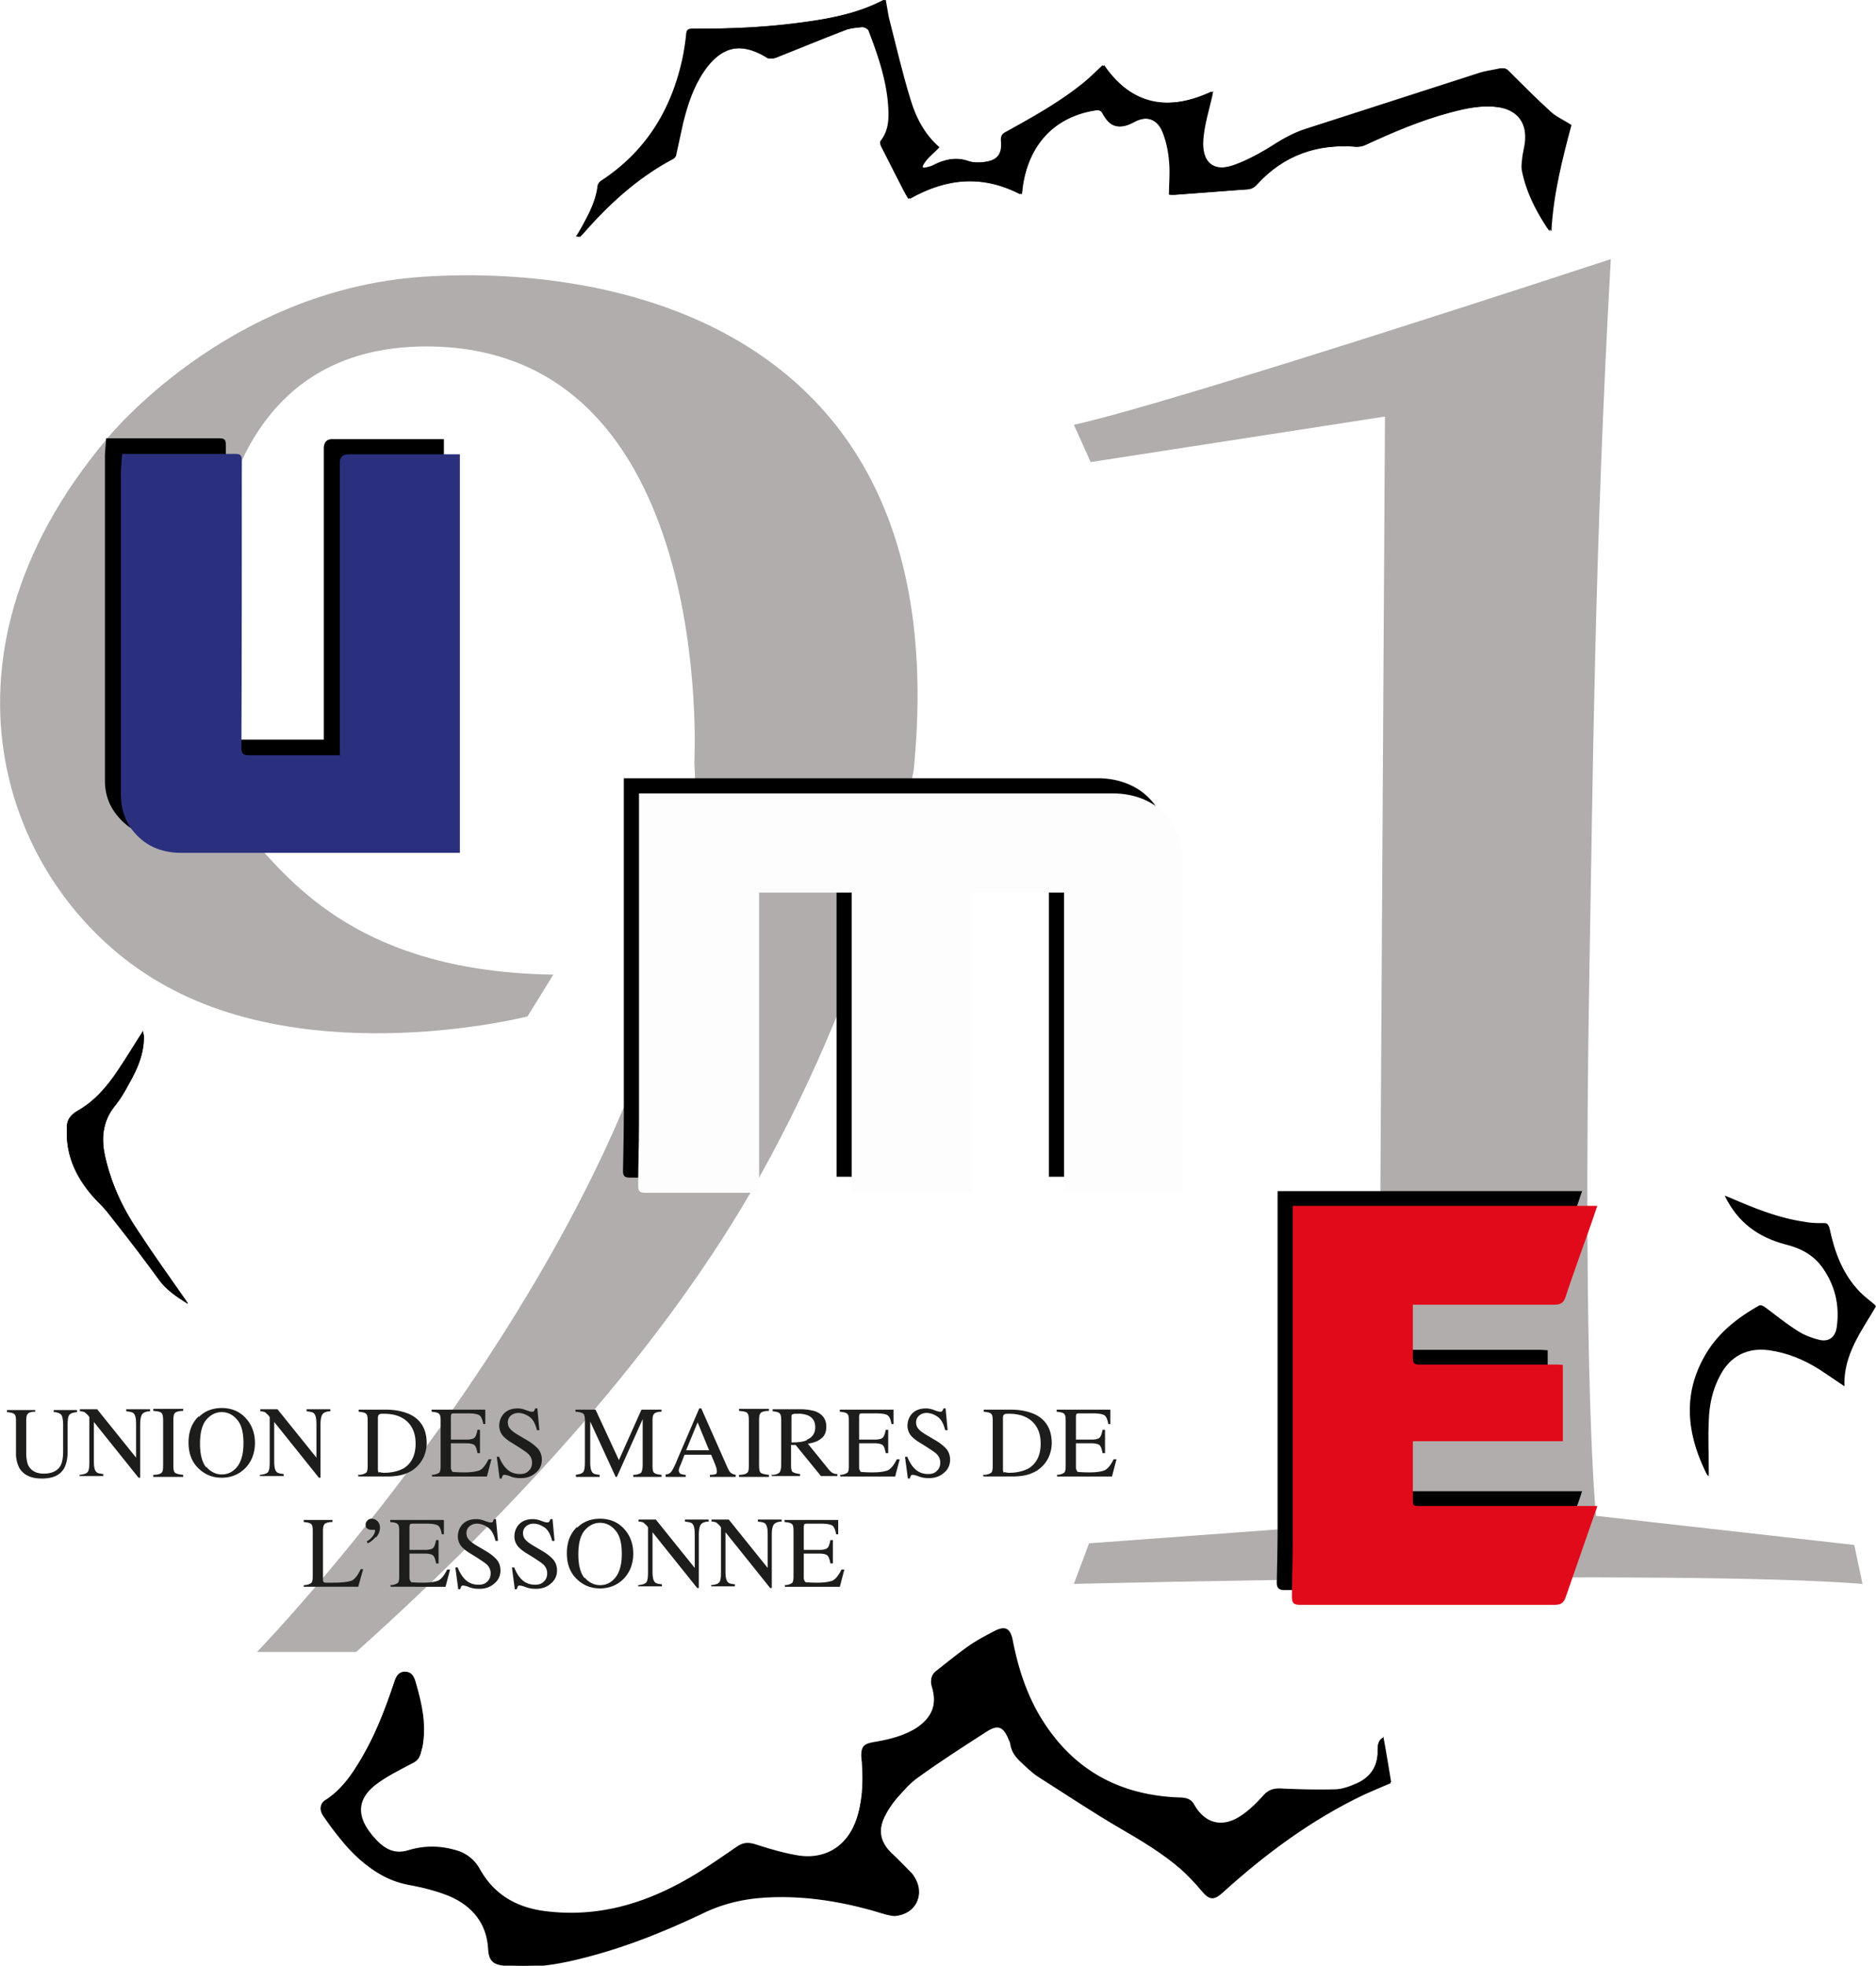 <svg xmlns="http://www.w3.org/2000/svg" id="Calque_2" data-name="Calque 2" viewBox="0 0 45.77 47.94"><defs><filter id="drop-shadow-1" filterUnits="userSpaceOnUse"><feOffset dx=".37" dy=".37"/><feGaussianBlur result="blur" stdDeviation=".37"/><feFlood flood-color="#000" flood-opacity=".5"/><feComposite in2="blur" operator="in"/><feComposite in="SourceGraphic"/></filter><filter id="drop-shadow-2" filterUnits="userSpaceOnUse"><feOffset dx=".37" dy=".37"/><feGaussianBlur result="blur-2" stdDeviation=".37"/><feFlood flood-color="#000" flood-opacity=".5"/><feComposite in2="blur-2" operator="in"/><feComposite in="SourceGraphic"/></filter><filter id="drop-shadow-3" filterUnits="userSpaceOnUse"><feOffset dx=".37" dy=".37"/><feGaussianBlur result="blur-3" stdDeviation=".37"/><feFlood flood-color="#000" flood-opacity=".5"/><feComposite in2="blur-3" operator="in"/><feComposite in="SourceGraphic"/></filter><style>.cls-4{fill-rule:evenodd}.cls-5{fill:#1d1e1c}.cls-6{fill:#b1adad}</style></defs><g id="Légendes_vector" data-name="Légendes vector"><path d="M8.69 40.29H6.27s11.3-11.66 10.67-21.69c0 0 .56-10.19-6.58-10.15-7.14.04-5.27 10.84-4.24 11.98 1.03 1.14 2.71 3.27 7.38 3.34l-.63 1.02s-5.25 1.34-8.96-.82C.18 21.82-2 16.17 2.61 10.7c0 0 2.91-3.63 7.71-3.95S23.37 8.06 22.29 18.8c0 0-.88 4.76-3.77 9.92-2.24 4.01-5.93 8.08-9.83 11.57ZM26.2 10.36l.41.91 7.18-1.11-.16 26.96-7.06.52-.37.99s14.8-.36 19.24 0l-.2-.95-6.3-.71s-.34-3.14-.16-13.46c.08-4.34.12-10.1.52-17.19 0 0-10.73 3.53-13.1 4.04Z" class="cls-6"/><path d="M23.34 28.7v-7.3h2.25v7.3h2.91v-7.99c0-1.04-.69-1.73-1.73-1.73H15.22v8.04c0 .51-.01 1.02-.02 1.53 0 .12.03.17.16.17H18c.05 0 .09 0 .15-.01V21.4h2.26v7.3h2.93ZM7.92 18.04H5.69c-.15 0-.19-.04-.19-.18 0-2.34 0-4.67.01-7.01 0-.13-.04-.16-.16-.16H2.59c-.01.17-.03.32-.03.46v7.89c0 .29.08.56.26.8.3.4.71.59 1.21.58h6.8v-9.71H8.11q-.2 0-.21.21v7.12Zm29.84 16.74v-1.85c-.07 0-.14-.01-.21-.01h-3.3c-.11 0-.16-.04-.15-.15v-1.31h3.45c.16 0 .23-.04.28-.2.18-.55.38-1.09.57-1.63.07-.19.13-.38.2-.58h-7.43V37.25c0 .45-.01.89-.02 1.34 0 .13.04.19.19.19h6.22c.16 0 .22-.05.27-.19.24-.7.49-1.4.73-2.1.01-.03.02-.07.04-.12H34.29c-.19 0-.19 0-.19-.19v-1.39h3.66Zm-4.02 7.6c-.12.06-.12.18-.12.29 0 .41-.19.69-.56.84-.16.07-.34.13-.51.13-.43.01-.85 0-1.28-.02-.18-.01-.31.02-.44.16-.17.19-.36.38-.58.52-.44.28-.85.17-1.11-.28-.07-.13-.17-.17-.31-.18-1.54-.04-2.71-.7-3.49-2.04-.32-.56-.51-1.17-.63-1.79-.06-.31-.19-.37-.47-.22-.19.1-.38.2-.56.32-.29.2-.57.43-.85.65-.1.08-.13.2-.09.33.14.47 0 .81-.41 1.07-.3.18-.63.26-.97.32-.31.05-.36.11-.33.42 0 .03 0 .07.01.1.03.47.01.94-.15 1.39-.23.64-.76.97-1.43.86-.35-.06-.69-.16-1.03-.27-.17-.05-.29-.05-.44.05-.4.27-.79.55-1.21.79-1.08.62-2.22.95-3.48.79-.7-.09-1.24-.4-1.59-1.02a.945.945 0 0 0-.6-.47c-.38-.11-.76-.11-1.13 0-.35.11-.58-.02-.8-.25-.04-.05-.09-.09-.12-.14-.36-.44-.34-.86.1-1.22.26-.21.58-.36.88-.52.1-.06.18-.11.22-.22.02-.08.05-.16.06-.25.08-.52-.04-1.01-.18-1.5-.04-.13-.09-.24-.25-.25-.16 0-.22.1-.26.23-.21.62-.44 1.24-.77 1.81-.24.42-.5.82-.92 1.09-.13.08-.15.22-.05.35.13.18.26.36.4.54.31.37.66.7 1.08.94.2.11.42.18.66.22.32.06.63.14.93.26.58.24.94.67.96 1.31.01.29.13.36.37.39.54.07 1.06.01 1.59-.1 1.14-.25 2.22-.67 3.27-1.17.57-.27 1.16-.38 1.78-.4.92-.02 1.81.15 2.68.42.08.02.16.05.24.04.51-.05.73-.51.45-.94a.555.555 0 0 0-.06-.08c-.15-.15-.3-.31-.45-.45-.31-.28-.38-.58-.2-.95.08-.16.18-.31.29-.44.16-.19.33-.38.53-.52.54-.38 1.1-.75 1.66-1.11.29-.18.42-.12.55.19.02.04.03.08.04.12.03.18.13.31.26.43s.26.25.41.35c.67.44 1.34.88 2.04 1.28.5.29 1 .59 1.44.97.19.16.36.34.51.53.19.23.3.25.52.05 1.05-.95 2.17-1.78 3.45-2.39.21-.1.43-.19.65-.28-.06-.37-.12-.73-.19-1.11ZM14.09 5.77s.01 0 .02.01l.06-.06c.64-.73 1.35-1.38 2.21-1.84.04-.02.07-.07.08-.11.06-.26.11-.52.17-.78.11-.44.26-.87.51-1.25.42-.62.94-.72 1.57-.33.04.03.12.02.18 0 .55-.22 1.1-.45 1.66-.66.15-.06.31-.07.47-.09.06 0 .15.04.17.09.23.6.44 1.21.48 1.85.02.3.01.59-.19.84-.02.03 0 .1.02.14.17.33.33.65.5.98.05.1.1.19.16.29.9-.51 1.8-.59 2.73-.11 0-.06.02-.11.02-.15.14-1.08.79-1.75 1.8-1.9.1-.01.15 0 .2.1.18.32.39.37.72.19.31-.17.6-.09.73.24.09.22.14.46.16.7.03.27 0 .55 0 .83h.12c.58-.04 1.16-.09 1.74-.13.11 0 .18-.04.25-.12.66-.72 1.49-1 2.45-.92.06 0 .13-.01.19-.04.67-.3 1.35-.6 2.06-.79.41-.11.82-.2 1.25-.13.4.07.64.33.63.74 0 .16-.05.32-.07.48-.01.11-.03.22-.01.32.1.51.33.96.61 1.39.02.03.04.05.07.09.05-.91.27-1.77.49-2.59-.18-.12-.37-.2-.51-.33-.35-.31-.67-.64-1-.97-.06-.06-.12-.1-.21-.08-.18.04-.36.06-.53.12-1.4.45-2.79.9-4.19 1.35-.28.09-.54.23-.79.39-.3.19-.61.36-.93.48-.56.21-.88-.03-.82-.62.03-.36.15-.7.22-1.06 0-.03.01-.06.02-.1-1.07.5-1.98.35-2.66-.64-.16.15-.31.3-.47.43-.58.47-1.23.83-1.88 1.19-.1.05-.14.1-.13.23.03.32-.09.47-.41.51-.13.02-.28.02-.41-.02-.3-.1-.57-.04-.84.1-.08.04-.17.05-.26.07 0-.01-.02-.03-.03-.04.08-.2.27-.31.41-.47-.37-.32-.58-.73-.71-1.18-.19-.65-.35-1.31-.52-1.97-.04-.14-.05-.29-.08-.45-.61.32-1.25.45-1.9.54-.92.13-1.86.18-2.79.17-.1 0-.13.03-.14.13-.02.2-.05.4-.09.59-.27 1.26-.9 2.28-1.99 2.99-.03.02-.07.07-.08.11-.04.36-.2.67-.37.98-.05.09-.1.18-.16.27Zm27.58 30.2v-.14c0-.4-.01-.8 0-1.2.02-.39.1-.77.28-1.12.24-.46.67-.68 1.18-.61.45.06.86.23 1.24.47.21.13.41.27.61.41-.02-.77.42-1.35.77-1.95-.14-.12-.28-.22-.4-.35-.41-.43-.61-.97-.73-1.54-.02-.09-.04-.11-.14-.11-.15 0-.29 0-.44-.03-.64-.09-1.23-.33-1.81-.58l-.15-.06c.31.63.81.99 1.46 1.16.37.09.68.26.91.57.32.45.44.95.36 1.49-.04.25-.21.36-.45.29-.19-.05-.37-.12-.53-.23-.27-.17-.51-.37-.77-.56-.04-.03-.11-.06-.14-.04-.55.31-1.03.69-1.34 1.25-.54.96-.41 1.92.06 2.86ZM4.58 31.79s-.03-.04-.04-.06c-.4-.59-.82-1.16-1.21-1.76a5.32 5.32 0 0 1-.77-1.78c-.09-.44-.05-.85.24-1.21.14-.17.25-.36.35-.55.2-.35.36-.71.36-1.13 0-.05-.01-.09-.02-.15-.21.34-.41.66-.62.97-.26.39-.57.75-.98.98-.17.1-.25.21-.26.4v.14c0 .58.23 1.06.59 1.49.13.16.29.29.41.45.42.53.83 1.06 1.23 1.61.19.27.45.44.72.61Z"/><path d="M23.34 28.7h-2.93v-7.3h-2.26v7.31c-.06 0-.1.01-.15.01h-2.64c-.13 0-.16-.05-.16-.17 0-.51.02-1.02.02-1.53v-8.04h11.55c1.04 0 1.73.69 1.73 1.73v7.99h-2.91v-7.3h-2.25v7.3Z" style="fill:#fdfdfd;filter:url(#drop-shadow-1);fill-rule:evenodd"/><path d="M7.92 18.04v-7.12q0-.21.21-.21h2.72v9.72h-6.8c-.5 0-.91-.18-1.21-.58-.18-.24-.25-.51-.26-.8v-7.89c0-.15.02-.29.03-.46h2.76c.12 0 .16.03.16.16 0 2.34 0 4.67-.01 7.01 0 .14.04.18.19.18h2.23Z" style="fill:#2b307e;filter:url(#drop-shadow-2);fill-rule:evenodd"/><path d="M37.76 34.78H34.1v1.39c0 .19 0 .19.19.19H38.6c-.02.06-.02.09-.04.12-.24.7-.49 1.4-.73 2.1-.05.14-.11.19-.27.19h-6.22c-.15 0-.19-.05-.19-.19 0-.45.02-.89.02-1.34V29.04h7.43c-.07.2-.13.39-.2.58-.19.54-.39 1.08-.57 1.63-.05.16-.13.2-.28.2H34.1v1.31c0 .11.04.15.15.15h3.3c.07 0 .14 0 .21.01v1.85Z" style="fill-rule:evenodd;fill:#e10a1a;filter:url(#drop-shadow-3)"/><path d="M33.74 42.38c.06.37.12.74.19 1.11-.21.09-.43.18-.65.28-1.28.61-2.4 1.44-3.45 2.39-.22.2-.33.18-.52-.05-.16-.19-.33-.37-.51-.53-.44-.38-.94-.68-1.44-.97-.69-.4-1.36-.85-2.04-1.28-.15-.1-.28-.23-.41-.35-.13-.12-.23-.25-.26-.43 0-.04-.02-.08-.04-.12-.13-.32-.26-.38-.55-.19-.56.36-1.12.72-1.66 1.11-.2.14-.36.33-.53.52-.11.13-.21.28-.29.44-.18.37-.11.67.2.95.16.14.3.3.45.45.02.02.04.05.06.08.28.43.06.89-.45.94-.08 0-.16-.02-.24-.04-.87-.27-1.76-.44-2.68-.42-.62.01-1.21.12-1.78.4-1.05.5-2.13.92-3.27 1.17-.52.11-1.05.17-1.59.1-.23-.03-.35-.1-.37-.39-.03-.64-.39-1.07-.96-1.31-.3-.12-.61-.2-.93-.26-.23-.04-.45-.11-.66-.22-.43-.23-.78-.56-1.08-.94-.14-.17-.27-.35-.4-.54-.09-.13-.07-.27.05-.35.41-.27.68-.68.92-1.09.33-.57.56-1.18.77-1.81.04-.13.11-.24.26-.23.16 0 .21.11.25.25.14.49.25.99.18 1.5-.01.08-.04.17-.06.25-.03.11-.11.17-.22.22-.3.16-.61.31-.88.52-.45.36-.46.78-.1 1.22.04.05.08.09.12.14.22.24.45.36.8.25.36-.11.75-.11 1.13 0 .26.08.46.23.6.47.35.62.89.93 1.59 1.02 1.26.15 2.41-.17 3.48-.79.41-.24.81-.52 1.21-.79.15-.1.27-.11.44-.05.34.11.68.21 1.03.27.67.11 1.2-.22 1.43-.86.16-.45.18-.92.15-1.39 0-.03 0-.07-.01-.1-.03-.31.03-.37.33-.42.34-.06.67-.14.97-.32.42-.26.56-.59.41-1.07-.04-.14 0-.25.09-.33.28-.22.56-.44.85-.65.17-.12.37-.22.56-.32.28-.15.41-.08.47.22.12.63.31 1.24.63 1.79.78 1.34 1.95 2.01 3.49 2.04.14 0 .24.05.31.18.26.45.68.56 1.11.28.22-.14.41-.33.58-.52.13-.14.25-.17.44-.16.43.02.85.03 1.28.02.17 0 .35-.07.51-.13.37-.15.57-.43.56-.84 0-.11 0-.23.12-.29ZM14.09 5.77c.05-.09.11-.18.16-.27.17-.31.33-.62.37-.98 0-.04.04-.08.08-.11 1.09-.72 1.72-1.74 1.99-2.99.04-.19.07-.39.09-.59.01-.1.05-.13.14-.13.93 0 1.86-.03 2.79-.17.65-.09 1.29-.23 1.9-.54.03.16.05.31.08.45.17.66.32 1.32.52 1.97.13.44.34.86.71 1.18-.14.16-.33.28-.41.47 0 .01.02.03.03.04.09-.02.18-.03.26-.07.27-.15.53-.21.84-.1.12.04.27.04.41.02.32-.04.44-.19.41-.51-.01-.13.03-.17.13-.23.65-.36 1.3-.72 1.88-1.19.16-.13.31-.28.47-.43.68.99 1.59 1.13 2.66.64-.01.05-.02.07-.02.1-.08.35-.19.7-.22 1.06-.05.59.27.83.82.62.33-.12.64-.3.93-.48.25-.16.5-.3.79-.39 1.4-.45 2.79-.9 4.19-1.35.17-.05.35-.07.53-.12.09-.02.15.01.21.08.33.33.66.66 1 .97.14.13.33.21.51.33-.22.82-.44 1.68-.49 2.59-.03-.04-.06-.06-.07-.09-.27-.43-.51-.88-.61-1.39-.02-.1 0-.21.01-.32.02-.16.07-.32.07-.48 0-.41-.23-.67-.63-.74-.43-.07-.84.02-1.25.13-.71.19-1.39.48-2.06.79-.06.03-.13.04-.19.04-.97-.08-1.79.2-2.45.92-.07.08-.15.12-.25.12-.58.04-1.16.09-1.74.13h-.12c0-.28.02-.56 0-.83-.02-.24-.07-.48-.16-.7-.13-.33-.42-.41-.73-.24-.33.18-.54.13-.72-.19-.05-.09-.11-.11-.2-.1-1.01.15-1.66.83-1.8 1.9 0 .05-.01.09-.02.15-.93-.48-1.83-.4-2.73.11-.05-.1-.11-.19-.16-.29-.17-.32-.34-.65-.5-.98-.02-.04-.04-.11-.02-.14.2-.25.2-.55.19-.84-.04-.65-.25-1.25-.48-1.85-.02-.05-.11-.09-.17-.09-.16.01-.33.03-.47.09-.55.21-1.1.44-1.66.66-.05.02-.13.03-.18 0-.63-.4-1.15-.29-1.57.33-.26.38-.4.81-.51 1.25-.06.26-.11.52-.17.78 0 .04-.04.09-.08.11-.87.46-1.57 1.11-2.21 1.84l-.06.06s-.01 0-.02-.01ZM41.66 35.98c-.48-.95-.6-1.9-.06-2.86.31-.56.79-.94 1.34-1.25.03-.02.1.01.14.04.26.19.5.39.77.56.16.1.35.17.53.23.24.07.41-.04.45-.29.08-.54-.04-1.04-.36-1.49-.22-.31-.54-.48-.91-.57-.65-.17-1.16-.53-1.46-1.16l.15.06c.58.25 1.18.49 1.81.58.15.02.29.03.44.03.09 0 .12.02.14.11.12.57.32 1.11.73 1.54.12.13.26.23.4.35-.35.6-.8 1.18-.77 1.95-.21-.14-.41-.28-.61-.41-.38-.24-.79-.41-1.24-.47-.52-.07-.94.15-1.18.61-.19.35-.27.73-.28 1.12-.02.4 0 .8 0 1.2V36ZM4.58 31.79c-.27-.17-.53-.34-.72-.61-.4-.55-.81-1.08-1.23-1.61-.13-.16-.28-.3-.41-.45-.35-.43-.59-.92-.59-1.49v-.14c0-.18.09-.3.26-.4.41-.23.72-.59.98-.98.21-.31.4-.63.62-.97 0 .06.02.11.02.15 0 .41-.16.78-.36 1.13-.11.19-.22.38-.35.55-.29.37-.34.77-.24 1.21.14.65.41 1.24.77 1.78.39.6.8 1.18 1.21 1.76.01.02.03.04.04.06Z" class="cls-4"/><path d="M.86 34.38v.05c-.09 0-.16.02-.18.05-.03.03-.04.08-.04.17v.79c0 .13.02.23.05.3.07.13.19.2.38.2.2 0 .34-.07.41-.2.04-.08.06-.19.06-.35v-.64c0-.13-.02-.22-.05-.25-.03-.03-.09-.06-.18-.06v-.05h.57v.05c-.1.01-.16.03-.19.07-.03.04-.04.12-.04.25v.64c0 .17-.03.3-.08.4-.1.18-.28.26-.55.26s-.45-.09-.55-.26a.78.78 0 0 1-.08-.37v-.77c0-.09-.01-.15-.04-.17-.03-.03-.09-.04-.18-.05v-.05h.69ZM1.94 35.97c.1-.01.17-.03.2-.07.03-.04.04-.12.04-.25v-1.09l-.03-.04s-.07-.07-.09-.08a.309.309 0 0 0-.11-.02v-.05h.42l.95 1.18v-.82c0-.14-.02-.22-.06-.26-.03-.03-.09-.04-.18-.05v-.05h.58v.05c-.09 0-.16.03-.19.07s-.05.12-.05.25v1.3h-.04l-1.09-1.36v.96c0 .14.02.22.06.26.03.03.08.04.17.05V36h-.58v-.05ZM3.74 35.97c.1 0 .17-.02.2-.05.03-.02.04-.08.04-.18v-1.1c0-.09-.01-.15-.04-.18s-.09-.04-.2-.05v-.05h.73v.05c-.1 0-.17.02-.2.05-.03.03-.04.08-.04.18v1.1c0 .1.01.15.04.18.03.02.09.04.2.05v.05h-.73v-.05ZM4.85 34.56c.15-.15.34-.22.56-.22s.41.07.56.22c.16.16.25.37.25.63s-.09.48-.26.64c-.15.14-.34.21-.55.21-.23 0-.42-.08-.58-.24-.16-.16-.23-.37-.23-.62 0-.26.08-.48.25-.64Zm.18 1.21c.1.12.23.19.38.19s.27-.06.37-.18c.1-.12.16-.31.16-.58s-.05-.46-.16-.58c-.1-.12-.23-.18-.37-.18s-.27.06-.38.19c-.1.12-.15.32-.15.58s.05.45.15.58ZM6.34 35.97c.1-.01.17-.03.2-.07.03-.04.04-.12.04-.25v-1.09l-.03-.04s-.07-.07-.09-.08a.309.309 0 0 0-.11-.02v-.05h.42l.95 1.18v-.82c0-.14-.02-.22-.06-.26-.03-.03-.09-.04-.18-.05v-.05h.58v.05c-.09 0-.16.03-.19.07s-.05.12-.05.25v1.3h-.04l-1.09-1.36v.96c0 .14.02.22.06.26.03.03.08.04.17.05V36h-.58v-.05ZM8.75 35.97c.09 0 .15-.03.18-.05.03-.02.04-.08.04-.17v-1.1c0-.09-.01-.15-.04-.17-.03-.03-.09-.04-.18-.05v-.05h.67c.22 0 .41.04.57.11.28.13.42.37.42.71 0 .12-.03.24-.08.35a.77.77 0 0 1-.23.28c-.06.05-.13.08-.2.11-.13.05-.28.07-.47.07h-.69v-.05Zm.5-.07s.06.02.12.02c.19 0 .35-.04.48-.11.19-.12.29-.32.29-.6 0-.25-.08-.44-.24-.57-.14-.11-.31-.16-.54-.16-.06 0-.09 0-.11.02-.02.01-.03.04-.03.08v1.26s0 .07.03.08ZM10.53 35.97c.09 0 .15-.03.18-.05.03-.02.04-.08.04-.17v-1.1c0-.09-.01-.15-.04-.17-.03-.03-.09-.04-.18-.05v-.05h1.31v.35h-.05c-.02-.11-.05-.18-.09-.21-.04-.03-.14-.05-.28-.05h-.34s-.06 0-.07.02c0 .01-.01.03-.01.07v.55h.38c.11 0 .17-.02.2-.05.03-.03.05-.09.07-.19h.06v.57h-.06c-.02-.1-.04-.16-.07-.19-.03-.03-.1-.05-.2-.05H11v.61s.02.08.05.09c.03 0 .12.01.28.01.17 0 .29-.02.37-.05.08-.04.15-.13.22-.27h.07l-.11.42h-1.34v-.05ZM12.17 35.51c.04.11.09.2.15.27.1.12.22.17.37.17.08 0 .15-.02.2-.07.06-.05.09-.12.09-.21 0-.08-.03-.15-.09-.21-.04-.04-.12-.09-.24-.17l-.21-.13a.983.983 0 0 1-.15-.12.381.381 0 0 1-.11-.26c0-.12.04-.23.12-.31.08-.08.19-.12.33-.12.06 0 .12.01.2.04.08.03.12.04.14.04.03 0 .05 0 .06-.02.01-.01.02-.04.03-.06h.05l.05.53h-.06c-.04-.16-.1-.27-.19-.33s-.18-.09-.26-.09a.28.28 0 0 0-.18.06c-.05.04-.08.1-.08.17 0 .06.02.12.06.16.04.05.1.09.18.14l.22.13c.14.08.23.16.29.23.05.07.08.15.08.25 0 .13-.05.24-.15.32-.1.09-.22.13-.37.13-.08 0-.16-.01-.24-.04a.626.626 0 0 0-.14-.04c-.03 0-.05 0-.06.03-.01.02-.02.04-.02.06h-.05l-.07-.53h.06ZM14.03 35.97c.1-.01.17-.03.2-.07.03-.04.04-.12.04-.25v-1c0-.09-.01-.15-.04-.17-.03-.03-.09-.04-.19-.05v-.05h.49l.57 1.23.55-1.23h.49v.05c-.09 0-.15.02-.18.05-.03.03-.04.08-.04.17v1.1c0 .09.01.15.04.17.03.03.09.04.18.05v.05h-.69v-.05c.1 0 .16-.03.19-.05.02-.03.04-.09.04-.2v-1.11l-.63 1.41h-.03l-.62-1.35v.99c0 .14.02.22.06.26.03.03.08.04.17.05v.05h-.58v-.05ZM16.24 36.01v-.05c.06 0 .11-.03.14-.07.03-.04.09-.15.16-.33l.52-1.21h.05l.62 1.4c.04.09.07.15.1.17.02.02.07.04.12.05v.05h-.63v-.05c.07 0 .12-.01.14-.02.02 0 .03-.03.03-.07 0-.01 0-.03-.01-.06 0-.03-.02-.06-.03-.1l-.1-.24h-.65c-.06.16-.1.26-.12.3-.01.04-.02.06-.02.08 0 .04.02.07.05.09.02 0 .06.02.12.02v.05h-.49Zm1.06-.64-.28-.68-.28.68h.57ZM18.03 35.97c.1 0 .17-.02.2-.05.03-.02.04-.08.04-.18v-1.1c0-.09-.01-.15-.04-.18s-.09-.04-.2-.05v-.05h.73v.05c-.1 0-.17.02-.2.05-.03.03-.04.08-.04.18v1.1c0 .1.01.15.04.18.03.02.09.04.2.05v.05h-.73v-.05ZM18.84 35.97c.09 0 .15-.03.18-.06.02-.03.04-.09.04-.2v-1.07c0-.09-.01-.14-.04-.17s-.08-.04-.17-.05v-.05h.68c.14 0 .26.02.36.05.18.07.27.19.27.38 0 .12-.04.22-.12.28-.08.07-.19.11-.33.13l.51.63s.06.07.09.08c.03.02.07.03.12.03V36h-.4l-.62-.76h-.11v.49c0 .09.01.15.04.17.03.02.09.04.18.05V36h-.69v-.05Zm.85-.86c.13-.05.2-.16.2-.3s-.06-.24-.18-.29a.595.595 0 0 0-.25-.04c-.07 0-.11 0-.13.02-.02 0-.02.03-.02.07v.61c.18 0 .31-.02.38-.06ZM20.49 35.97c.09 0 .15-.03.18-.05.03-.02.04-.08.04-.17v-1.1c0-.09-.01-.15-.04-.17-.03-.03-.09-.04-.18-.05v-.05h1.31v.35h-.05c-.02-.11-.05-.18-.09-.21s-.14-.05-.28-.05h-.34s-.06 0-.07.02c0 .01-.01.03-.01.07v.55h.38c.11 0 .17-.02.2-.05.03-.03.05-.09.07-.19h.06v.57h-.06c-.02-.1-.04-.16-.07-.19-.03-.03-.1-.05-.2-.05h-.38v.61s.02.08.05.09c.03 0 .12.01.28.01.17 0 .29-.02.37-.05.08-.04.15-.13.22-.27h.07l-.11.42H20.5v-.05ZM22.13 35.51c.04.11.09.2.15.27.1.12.22.17.37.17.08 0 .15-.02.2-.07.06-.05.09-.12.09-.21 0-.08-.03-.15-.09-.21-.04-.04-.12-.09-.24-.17l-.21-.13a.983.983 0 0 1-.15-.12.381.381 0 0 1-.11-.26c0-.12.04-.23.12-.31.08-.08.19-.12.33-.12.06 0 .12.01.2.04.08.03.12.04.14.04.03 0 .05 0 .06-.02.01-.01.02-.04.03-.06h.05l.05.53h-.06c-.04-.16-.1-.27-.19-.33a.48.48 0 0 0-.26-.09.28.28 0 0 0-.18.06c-.05.04-.08.1-.08.17 0 .06.02.12.06.16.04.05.1.09.18.14l.22.13c.14.08.23.16.29.23.05.07.08.15.08.25 0 .13-.05.24-.15.32-.1.09-.22.13-.37.13-.08 0-.16-.01-.24-.04a.626.626 0 0 0-.14-.04c-.03 0-.05 0-.06.03-.01.02-.02.04-.02.06h-.05l-.07-.53h.06ZM24 35.97c.09 0 .15-.03.18-.05.03-.02.04-.08.04-.17v-1.1c0-.09-.01-.15-.04-.17-.03-.03-.09-.04-.18-.05v-.05h.67c.22 0 .41.04.57.11.28.13.42.37.42.71 0 .12-.03.24-.08.35a.77.77 0 0 1-.23.28c-.06.05-.13.08-.2.11-.13.05-.28.07-.47.07h-.69v-.05Zm.5-.07s.06.02.12.02c.19 0 .35-.04.48-.11.19-.12.29-.32.29-.6 0-.25-.08-.44-.24-.57-.14-.11-.31-.16-.54-.16-.06 0-.09 0-.11.02-.02.01-.03.04-.03.08v1.26s0 .07.03.08ZM25.78 35.97c.09 0 .15-.03.18-.05.03-.02.04-.08.04-.17v-1.1c0-.09-.01-.15-.04-.17-.03-.03-.09-.04-.18-.05v-.05h1.31v.35h-.05c-.02-.11-.05-.18-.09-.21-.04-.03-.14-.05-.28-.05h-.34s-.06 0-.07.02c0 .01-.01.03-.01.07v.55h.38c.11 0 .17-.02.2-.05.03-.03.05-.09.07-.19h.06v.57h-.06c-.02-.1-.04-.16-.07-.19-.03-.03-.1-.05-.2-.05h-.38v.61s.02.08.05.09c.03 0 .12.01.28.01.17 0 .29-.02.37-.05.08-.04.15-.13.22-.27h.07l-.11.42h-1.34v-.05ZM7.41 38.66c.09 0 .15-.03.18-.05.03-.02.04-.08.04-.17v-1.1c0-.09-.01-.15-.04-.17-.03-.03-.09-.04-.18-.05v-.05h.7v.05c-.09 0-.15.02-.18.04s-.05.08-.05.16v1.19s0 .05.01.06c0 .02.03.03.06.03h.18c.22 0 .37-.02.45-.05.08-.04.15-.13.22-.28h.06l-.12.43H7.41v-.05ZM9.16 37.49c-.06.07-.12.12-.19.15l-.02-.05c.06-.03.1-.07.14-.12s.06-.1.06-.14v-.02h-.1c-.03 0-.06-.01-.09-.03-.03-.02-.04-.05-.04-.1 0-.03.01-.06.04-.09.02-.03.06-.05.11-.05s.1.02.14.06c.04.04.06.09.06.16 0 .08-.03.16-.09.23ZM9.52 38.66c.09 0 .15-.03.18-.05.03-.02.04-.08.04-.17v-1.1c0-.09-.01-.15-.04-.17-.03-.03-.09-.04-.18-.05v-.05h1.31v.35h-.05c-.02-.11-.05-.18-.09-.21-.04-.03-.14-.05-.28-.05h-.34s-.06 0-.07.02c0 .01-.01.03-.01.07v.55h.38c.11 0 .17-.02.2-.05.03-.03.05-.09.07-.19h.06v.57h-.06c-.02-.1-.04-.16-.07-.19-.03-.03-.1-.05-.2-.05h-.38v.61s.02.08.05.09c.03 0 .12.01.28.01.17 0 .29-.02.37-.05.08-.04.15-.13.22-.27h.07l-.11.42H9.53v-.05ZM11.16 38.21c.04.11.09.2.15.27.1.12.22.17.37.17.08 0 .15-.02.2-.07.06-.05.09-.12.09-.21 0-.08-.03-.15-.09-.21-.04-.04-.12-.09-.24-.17l-.21-.13a.983.983 0 0 1-.15-.12.381.381 0 0 1-.11-.26c0-.12.04-.23.12-.31.08-.08.19-.12.33-.12.06 0 .12.01.2.04.08.03.12.04.14.04.03 0 .05 0 .06-.02.01-.01.02-.04.03-.06h.05l.05.53h-.06c-.04-.16-.1-.27-.19-.33a.48.48 0 0 0-.26-.09.28.28 0 0 0-.18.06c-.05.04-.08.1-.08.17 0 .06.02.12.06.16.04.05.1.09.18.14l.22.13c.14.08.23.16.29.23.05.07.08.15.08.25 0 .13-.05.24-.15.32-.1.09-.22.13-.37.13-.08 0-.16-.01-.24-.04a.626.626 0 0 0-.14-.04c-.03 0-.05 0-.06.03-.01.02-.02.04-.02.06h-.05l-.07-.53h.06ZM12.54 38.21c.04.11.09.2.15.27.1.12.22.17.37.17.08 0 .15-.02.2-.07.06-.05.09-.12.09-.21 0-.08-.03-.15-.09-.21-.04-.04-.12-.09-.24-.17l-.21-.13a.983.983 0 0 1-.15-.12.381.381 0 0 1-.11-.26c0-.12.04-.23.12-.31.08-.08.19-.12.33-.12.06 0 .12.01.2.04.08.03.12.04.14.04.03 0 .05 0 .06-.02.01-.01.02-.04.03-.06h.05l.05.53h-.06c-.04-.16-.1-.27-.19-.33s-.18-.09-.26-.09a.28.28 0 0 0-.18.06c-.05.04-.08.1-.08.17 0 .06.02.12.06.16.04.05.1.09.18.14l.22.13c.14.08.23.16.29.23.05.07.08.15.08.25 0 .13-.05.24-.15.32-.1.09-.22.13-.37.13-.08 0-.16-.01-.24-.04a.626.626 0 0 0-.14-.04c-.03 0-.05 0-.06.03-.01.02-.02.04-.02.06h-.05l-.07-.53h.06ZM14.08 37.26c.15-.15.34-.22.56-.22s.41.07.56.22c.16.16.25.37.25.63s-.09.48-.26.64c-.15.14-.34.21-.55.21-.23 0-.42-.08-.58-.24-.16-.16-.23-.37-.23-.62 0-.26.08-.48.25-.64Zm.18 1.21c.1.12.23.19.38.19s.27-.06.37-.18c.1-.12.16-.31.16-.58s-.05-.46-.16-.58c-.1-.12-.23-.18-.37-.18s-.27.06-.38.19c-.1.12-.15.32-.15.58s.05.45.15.58ZM15.57 38.66c.1-.01.17-.03.2-.07.03-.04.04-.12.04-.25v-1.09l-.03-.04s-.07-.07-.09-.08a.309.309 0 0 0-.11-.02v-.05H16l.95 1.18v-.82c0-.14-.02-.22-.06-.26-.03-.03-.09-.04-.18-.05v-.05h.58v.05c-.09 0-.16.03-.19.07-.03.04-.05.12-.05.25v1.3h-.04l-1.09-1.36v.96c0 .14.02.22.06.26.03.03.08.04.17.05v.05h-.58v-.05ZM17.35 38.66c.1-.01.17-.03.2-.07.03-.04.04-.12.04-.25v-1.09l-.03-.04s-.07-.07-.09-.08a.309.309 0 0 0-.11-.02v-.05h.42l.95 1.18v-.82c0-.14-.02-.22-.06-.26-.03-.03-.09-.04-.18-.05v-.05h.58v.05c-.09 0-.16.03-.19.07-.03.04-.05.12-.05.25v1.3h-.04l-1.09-1.36v.96c0 .14.02.22.06.26.03.03.08.04.17.05v.05h-.58v-.05ZM19.14 38.66c.09 0 .15-.03.18-.05.03-.02.04-.08.04-.17v-1.1c0-.09-.01-.15-.04-.17-.03-.03-.09-.04-.18-.05v-.05h1.31v.35h-.05c-.02-.11-.05-.18-.09-.21-.04-.03-.14-.05-.28-.05h-.34s-.06 0-.07.02c0 .01-.01.03-.01.07v.55h.38c.11 0 .17-.02.2-.05.03-.03.05-.09.07-.19h.06v.57h-.06c-.02-.1-.04-.16-.07-.19-.03-.03-.1-.05-.2-.05h-.38v.61s.02.08.05.09c.03 0 .12.01.28.01.17 0 .29-.02.37-.05.08-.04.15-.13.22-.27h.07l-.11.42h-1.34v-.05Z" class="cls-5"/></g></svg>